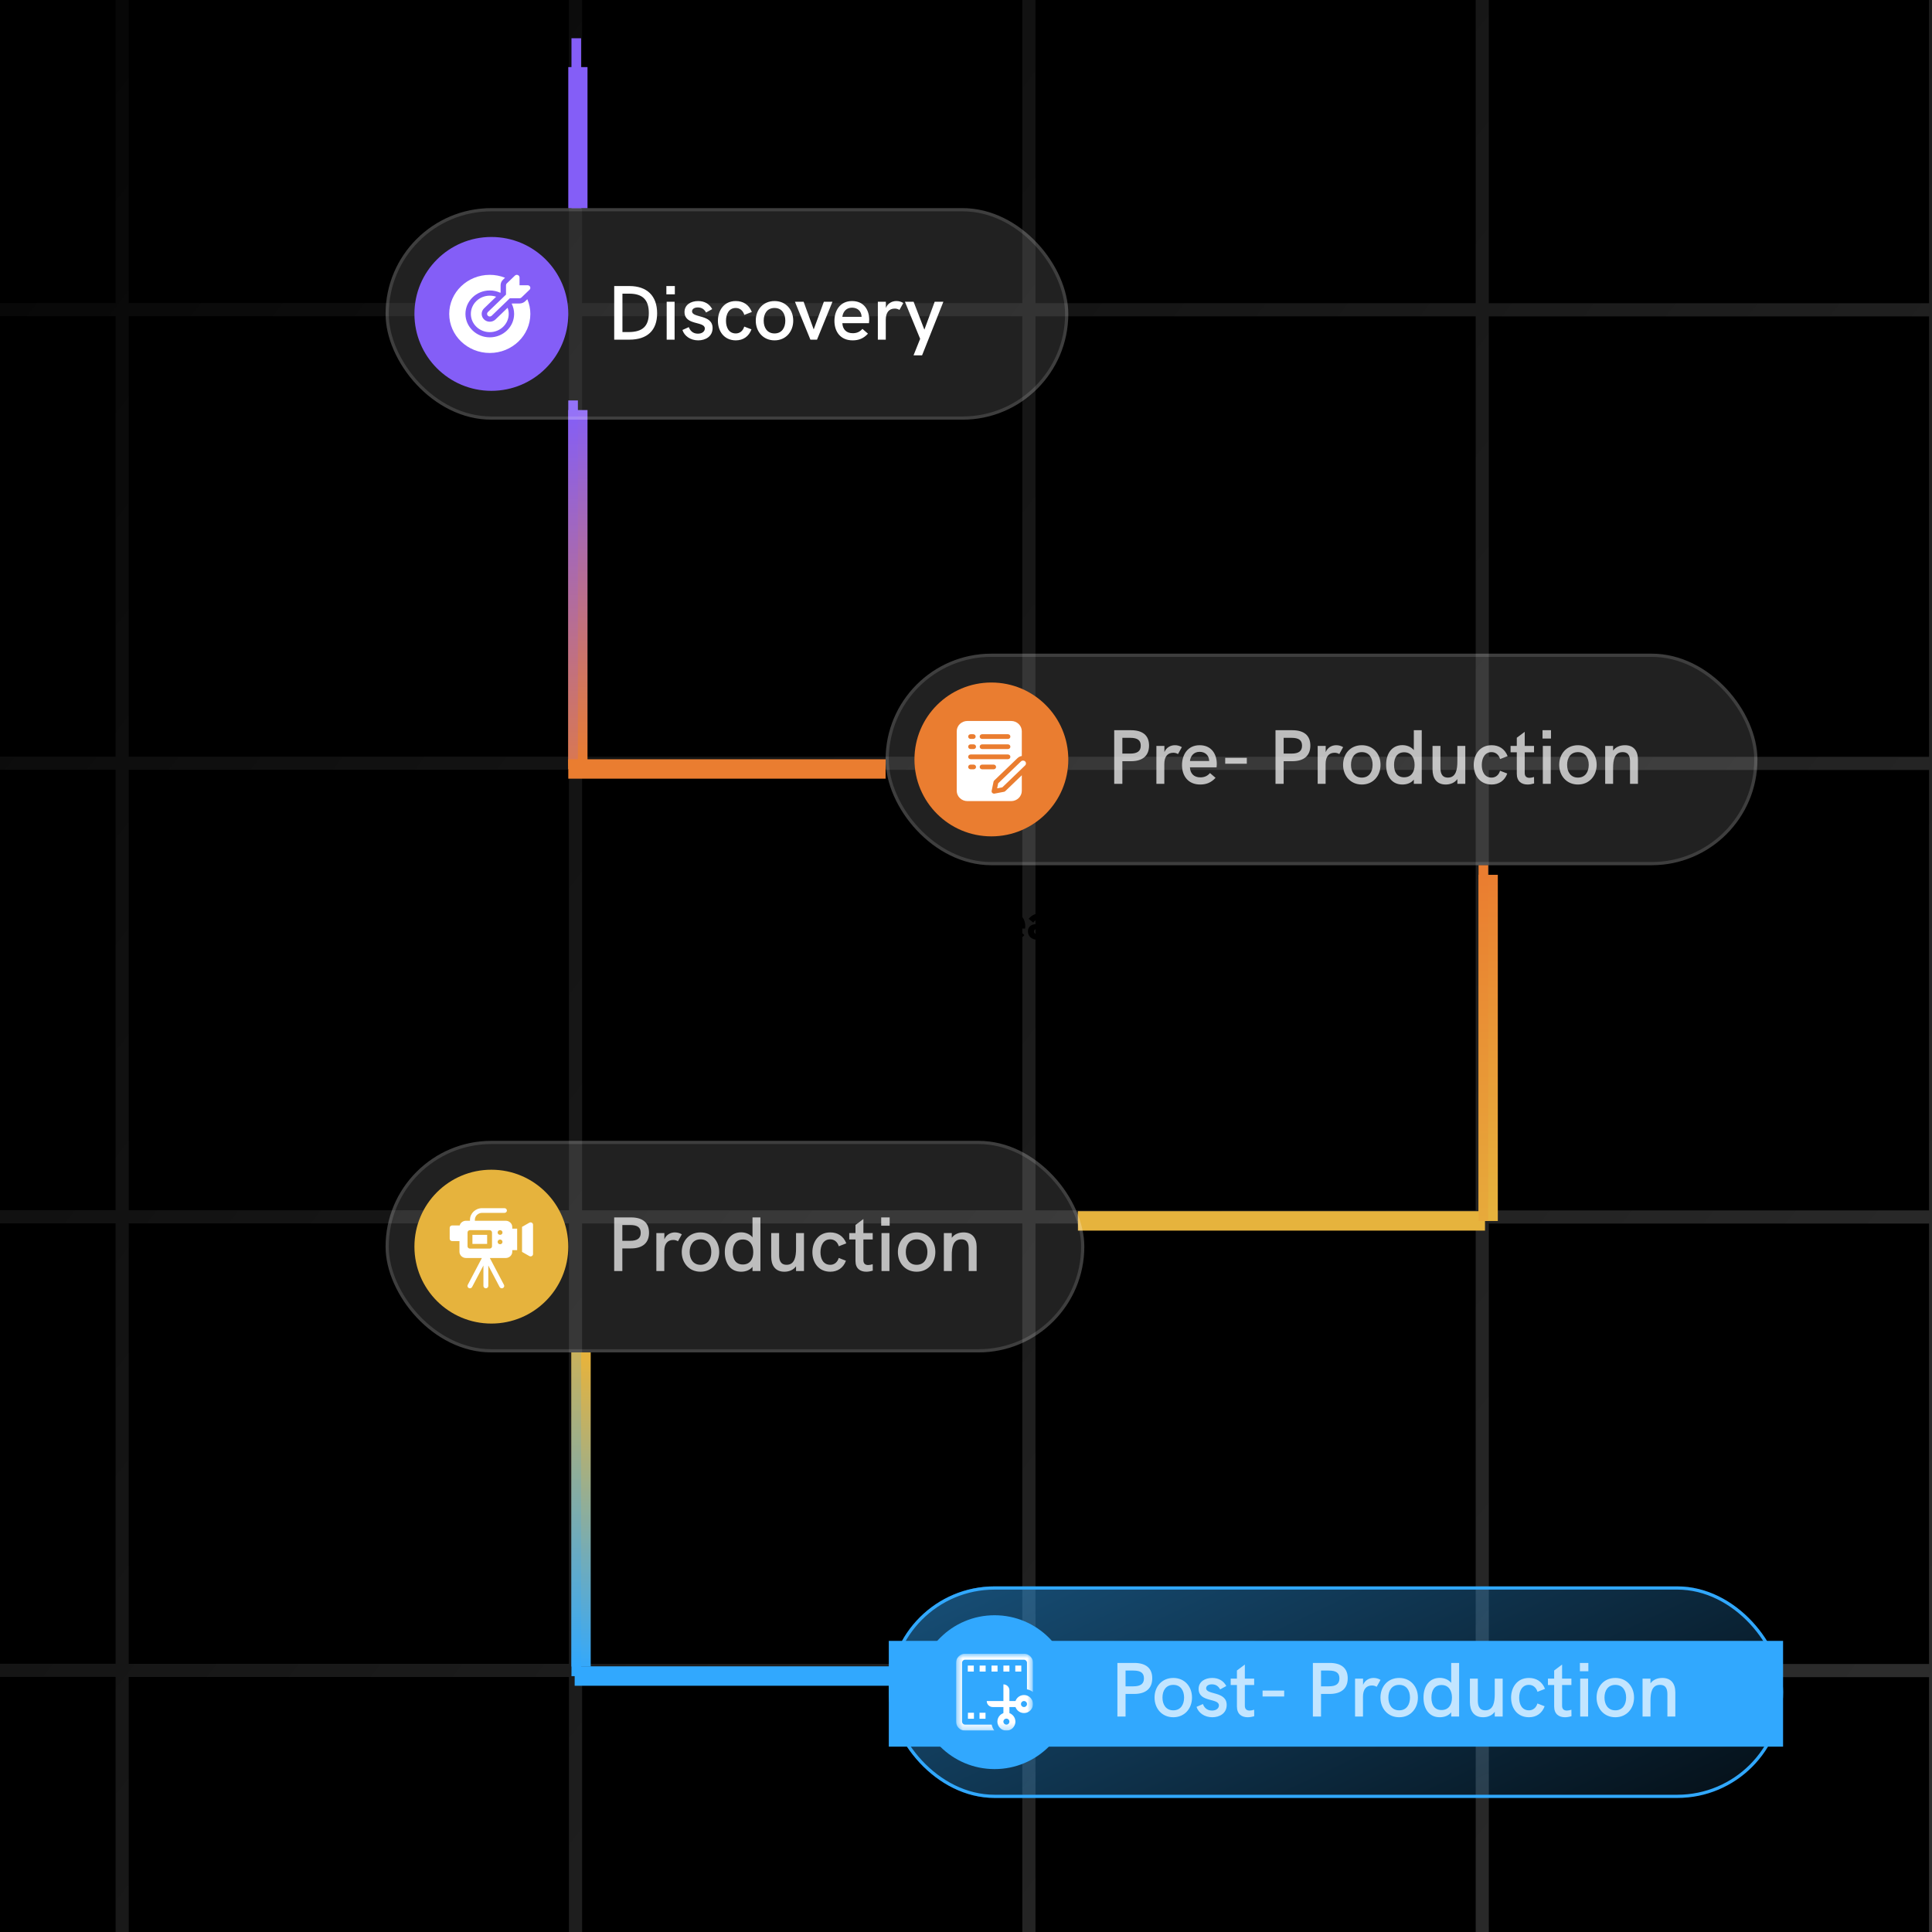<svg width="300" height="300" viewBox="0 0 300 300" fill="none" xmlns="http://www.w3.org/2000/svg">
<g clip-path="url(#clip0_2259_2047)">
<rect width="300" height="300" fill="white"/>
<g clip-path="url(#clip1_2259_2047)">
<rect width="435" height="484.273" transform="translate(-77 -116)" fill="black"/>
<g clip-path="url(#clip2_2259_2047)">
<rect width="435" height="484.273" transform="translate(-77 -116)" fill="black"/>
<g clip-path="url(#clip3_2259_2047)">
<path opacity="0.25" d="M723.981 -162.213H758.16V-164.255H723.981V-198.62H721.94V-164.255H653.583V-198.62H651.542V-164.255H583.185V-198.62H581.144V-164.255H512.786V-198.62H510.746V-164.255H442.388V-198.62H440.348V-164.255H371.99V-198.62H369.95V-164.255H301.592V-198.62H299.551V-164.255H231.194V-198.62H229.153V-164.255H160.796V-198.62H158.755V-164.255H90.397V-198.62H88.357V-164.255H19.999V-198.62H17.959V-164.255H-50.407V-198.62H-52.448V-164.255H-86.457V-162.213H-52.448V-93.823H-86.457V-91.781H-52.448V-23.39H-86.457V-21.349H-52.448V47.042H-86.457V49.083H-52.448V117.474H-86.457V119.516H-52.448V187.906H-86.457V189.948H-52.448V258.339H-86.457V260.38H-52.448V328.771H-86.457V330.813H-52.448V399.203H-86.457V401.245H-52.448V469.636H-86.457V471.677H-52.448V540.068H-86.457V542.109H-52.448V610.5H-86.457V612.542H-52.448V680.933H-86.457V682.974H-52.448V717.169H-50.407V682.974H17.95V717.169H19.991V682.974H88.348V717.169H90.389V682.974H158.747V717.169H160.787V682.974H229.145V717.169H231.185V682.974H299.543V717.169H301.583V682.974H369.941V717.169H371.982V682.974H440.339V717.169H442.38V682.974H510.737V717.169H512.778V682.974H581.136V717.169H583.176V682.974H651.534V717.169H653.574V682.974H721.932V717.169H723.972V682.974H758.151V680.933H723.972V612.542H758.151V610.5H723.972V542.109H758.151V540.068H723.972V471.677H758.151V469.636H723.972V401.245H758.151V399.203H723.972V330.813H758.151V328.771H723.972V260.38H758.151V258.339H723.972V189.948H758.151V187.906H723.972V119.516H758.151V117.474H723.972V49.083H758.151V47.042H723.972V-21.349H758.151V-23.39H723.972V-91.781H758.151V-93.823H723.972V-162.213H723.981ZM17.95 680.943H-50.407V612.552H17.95V680.943ZM17.95 610.511H-50.407V542.12H17.95V610.511ZM17.95 540.079H-50.407V471.688H17.95V540.079ZM17.95 469.646H-50.407V401.255H17.95V469.646ZM17.95 399.214H-50.407V330.823H17.95V399.214ZM17.95 328.782H-50.407V260.391H17.95V328.782ZM17.95 258.349H-50.407V189.959H17.95V258.349ZM17.95 187.917H-50.407V119.526H17.95V187.917ZM17.95 117.485H-50.407V49.094H17.95V117.485ZM17.95 47.053H-50.407V-21.338H17.95V47.053ZM17.95 -23.38H-50.407V-91.771H17.95V-23.38ZM17.95 -93.812H-50.407V-162.213H17.95V-93.823V-93.812ZM88.348 680.952H19.991V612.561H88.348V680.952ZM88.348 610.519H19.991V542.128H88.348V610.519ZM88.348 540.087H19.991V471.696H88.348V540.087ZM88.348 469.655H19.991V401.264H88.348V469.655ZM88.348 399.222H19.991V330.832H88.348V399.222ZM88.348 328.79H19.991V260.399H88.348V328.79ZM88.348 258.358H19.991V189.967H88.348V258.358ZM88.348 187.926H19.991V119.535H88.348V187.926ZM88.348 117.493H19.991V49.102H88.348V117.493ZM88.348 47.061H19.991V-21.33H88.348V47.061ZM88.348 -23.371H19.991V-91.762H88.348V-23.371ZM88.348 -93.804H19.991V-162.213H88.348V-93.823V-93.804ZM158.747 680.96H90.389V612.569H158.747V680.96ZM158.747 610.528H90.389V542.137H158.747V610.528ZM158.747 540.096H90.389V471.705H158.747V540.096ZM158.747 469.663H90.389V401.272H158.747V469.663ZM158.747 399.231H90.389V330.84H158.747V399.231ZM158.747 328.799H90.389V260.408H158.747V328.799ZM158.747 258.366H90.389V189.976H158.747V258.366ZM158.747 187.934H90.389V119.543H158.747V187.934ZM158.747 117.502H90.389V49.111H158.747V117.502ZM158.747 47.069H90.389V-21.321H158.747V47.069ZM158.747 -23.363H90.389V-91.754H158.747V-23.363ZM158.747 -93.795H90.389V-162.213H158.747V-93.823V-93.795ZM229.145 680.969H160.787V612.578H229.145V680.969ZM229.145 610.536H160.787V542.145H229.145V610.536ZM229.145 540.104H160.787V471.713H229.145V540.104ZM229.145 469.672H160.787V401.281H229.145V469.672ZM229.145 399.239H160.787V330.849H229.145V399.239ZM229.145 328.807H160.787V260.416H229.145V328.807ZM229.145 258.375H160.787V189.984H229.145V258.375ZM229.145 187.943H160.787V119.552H229.145V187.943ZM229.145 117.51H160.787V49.12H229.145V117.51ZM229.145 47.078H160.787V-21.313H229.145V47.078ZM229.145 -23.354H160.787V-91.745H229.145V-23.354ZM229.145 -93.787H160.787V-162.213H229.145V-93.823V-93.787ZM299.543 680.977H231.185V612.586H299.543V680.977ZM299.543 610.545H231.185V542.154H299.543V610.545ZM299.543 540.112H231.185V471.722H299.543V540.112ZM299.543 469.68H231.185V401.289H299.543V469.68ZM299.543 399.248H231.185V330.857H299.543V399.248ZM299.543 328.816H231.185V260.425H299.543V328.816ZM299.543 258.383H231.185V189.993H299.543V258.383ZM299.543 187.951H231.185V119.56H299.543V187.951ZM299.543 117.519H231.185V49.128H299.543V117.519ZM299.543 47.087H231.185V-21.304H299.543V47.087ZM299.543 -23.346H231.185V-91.737H299.543V-23.346ZM299.543 -93.778H231.185V-162.213H299.543V-93.823V-93.778ZM369.941 680.986H301.583V612.595H369.941V680.986ZM369.941 610.553H301.583V542.162H369.941V610.553ZM369.941 540.121H301.583V471.73H369.941V540.121ZM369.941 469.689H301.583V401.298H369.941V469.689ZM369.941 399.256H301.583V330.866H369.941V399.256ZM369.941 328.824H301.583V260.433H369.941V328.824ZM369.941 258.392H301.583V190.001H369.941V258.392ZM369.941 187.96H301.583V119.569H369.941V187.96ZM369.941 117.527H301.583V49.136H369.941V117.527ZM369.941 47.095H301.583V-21.296H369.941V47.095ZM369.941 -23.337H301.583V-91.728H369.941V-23.337ZM369.941 -93.77H301.583V-162.213H369.941V-93.823V-93.77ZM440.339 680.994H371.982V612.603H440.339V680.994ZM440.339 610.562H371.982V542.171H440.339V610.562ZM440.339 540.129H371.982V471.739H440.339V540.129ZM440.339 469.697H371.982V401.306H440.339V469.697ZM440.339 399.265H371.982V330.874H440.339V399.265ZM440.339 328.833H371.982V260.442H440.339V328.833ZM440.339 258.4H371.982V190.009H440.339V258.4ZM440.339 187.968H371.982V119.577H440.339V187.968ZM440.339 117.536H371.982V49.145H440.339V117.536ZM440.339 47.103H371.982V-21.287H440.339V47.103ZM440.339 -23.329H371.982V-91.72H440.339V-23.329ZM440.339 -93.761H371.982V-162.213H440.339V-93.823V-93.761ZM510.737 681.002H442.38V612.612H510.737V681.002ZM510.737 610.57H442.38V542.179H510.737V610.57ZM510.737 540.138H442.38V471.747H510.737V540.138ZM510.737 469.706H442.38V401.315H510.737V469.706ZM510.737 399.273H442.38V330.883H510.737V399.273ZM510.737 328.841H442.38V260.45H510.737V328.841ZM510.737 258.409H442.38V190.018H510.737V258.409ZM510.737 187.977H442.38V119.586H510.737V187.977ZM510.737 117.544H442.38V49.153H510.737V117.544ZM510.737 47.112H442.38V-21.279H510.737V47.112ZM510.737 -23.32H442.38V-91.711H510.737V-23.32ZM510.737 -93.753H442.38V-162.213H510.737V-93.823V-93.753ZM581.136 681.011H512.778V612.62H581.136V681.011ZM581.136 610.579H512.778V542.188H581.136V610.579ZM581.136 540.146H512.778V471.756H581.136V540.146ZM581.136 469.714H512.778V401.323H581.136V469.714ZM581.136 399.282H512.778V330.891H581.136V399.282ZM581.136 328.85H512.778V260.459H581.136V328.85ZM581.136 258.417H512.778V190.026H581.136V258.417ZM581.136 187.985H512.778V119.594H581.136V187.985ZM581.136 117.553H512.778V49.162H581.136V117.553ZM581.136 47.12H512.778V-21.27H581.136V47.12ZM581.136 -23.312H512.778V-91.703H581.136V-23.312ZM581.136 -93.744H512.778V-162.213H581.136V-93.823V-93.744ZM651.534 681.019H583.176V612.629H651.534V681.019ZM651.534 610.587H583.176V542.196H651.534V610.587ZM651.534 540.155H583.176V471.764H651.534V540.155ZM651.534 469.723H583.176V401.332H651.534V469.723ZM651.534 399.29H583.176V330.9H651.534V399.29ZM651.534 328.858H583.176V260.467H651.534V328.858ZM651.534 258.426H583.176V190.035H651.534V258.426ZM651.534 187.993H583.176V119.603H651.534V187.993ZM651.534 117.561H583.176V49.17H651.534V117.561ZM651.534 47.129H583.176V-21.262H651.534V47.129ZM651.534 -23.303H583.176V-91.694H651.534V-23.303ZM651.534 -93.736H583.176V-162.213H651.534V-93.823V-93.736ZM721.932 681.028H653.574V612.637H721.932V681.028ZM721.932 610.596H653.574V542.205H721.932V610.596ZM721.932 540.163H653.574V471.773H721.932V540.163ZM721.932 469.731H653.574V401.34H721.932V469.731ZM721.932 399.299H653.574V330.908H721.932V399.299ZM721.932 328.867H653.574V260.476H721.932V328.867ZM721.932 258.434H653.574V190.043H721.932V258.434ZM721.932 188.002H653.574V119.611H721.932V188.002ZM721.932 117.57H653.574V49.179H721.932V117.57ZM721.932 47.137H653.574V-21.253H721.932V47.137ZM721.932 -23.295H653.574V-91.686H721.932V-23.295ZM721.932 -93.727H653.574V-162.213H721.932V-93.823V-93.727Z" fill="url(#paint0_linear_2259_2047)"/>
</g>
<line x1="89.485" y1="5.939" x2="89.485" y2="32.318" stroke="#845EF7" stroke-width="1.493"/>
<g filter="url(#filter0_f_2259_2047)">
<line x1="89.735" y1="10.418" x2="89.735" y2="32.318" stroke="#845EF7" stroke-width="2.986"/>
</g>
<path d="M155.327 145.833H154.172L152.842 143.532H152.508H152.141V145.833H151.154V140.283H152.97C154.291 140.283 154.857 140.888 154.857 141.883C154.857 142.68 154.491 143.189 153.83 143.412L155.327 145.833ZM152.141 142.616H152.866C153.511 142.616 153.861 142.441 153.861 141.899C153.861 141.358 153.511 141.198 152.866 141.198H152.141V142.616ZM159.2 143.818C159.2 143.938 159.192 144.057 159.176 144.185H156.485C156.524 144.702 156.843 145.045 157.464 145.045C157.814 145.045 158.133 144.933 158.404 144.623L159.065 145.204C158.635 145.682 158.117 145.913 157.456 145.913C156.102 145.913 155.529 144.941 155.529 143.89C155.529 142.863 156.086 141.827 157.392 141.827C158.611 141.827 159.2 142.727 159.2 143.818ZM156.477 143.428H158.284C158.268 142.926 157.886 142.624 157.384 142.624C156.803 142.624 156.532 143.038 156.477 143.428ZM161.506 141.827C162.541 141.827 163.186 142.409 163.186 143.356V145.833H162.31L162.231 145.323C162 145.69 161.554 145.913 161.036 145.913C160.208 145.913 159.619 145.379 159.619 144.631C159.619 144.169 159.826 143.818 160.208 143.643C160.471 143.524 160.805 143.468 161.251 143.468H162.231V143.356C162.231 142.926 161.944 142.664 161.49 142.664C161.092 142.664 160.718 142.871 160.431 143.253L159.738 142.672C160.208 142.106 160.789 141.827 161.506 141.827ZM161.187 145.1C161.761 145.1 162.231 144.694 162.231 144.185H161.379C161.052 144.185 160.861 144.224 160.733 144.32C160.63 144.392 160.574 144.503 160.574 144.646C160.574 144.925 160.805 145.1 161.187 145.1ZM166.661 140.283H167.617V145.833H166.661V145.443C166.39 145.777 165.952 145.913 165.53 145.913C164.463 145.913 163.874 145.045 163.874 143.866C163.874 142.584 164.567 141.827 165.53 141.827C165.976 141.827 166.414 142.011 166.661 142.305V140.283ZM165.761 145.029C166.454 145.029 166.749 144.527 166.749 143.874C166.749 143.221 166.454 142.695 165.769 142.695C165.132 142.695 164.83 143.141 164.83 143.874C164.83 144.599 165.124 145.029 165.761 145.029ZM175.106 140.283H176.531V145.833H175.536V141.684L174.158 145.347H173.194L171.817 141.684V145.833H170.821V140.283H172.247L173.672 144.193L175.106 140.283ZM179.379 145.913C178.161 145.913 177.412 144.973 177.412 143.866C177.412 142.751 178.161 141.827 179.379 141.827C180.59 141.827 181.346 142.751 181.346 143.866C181.346 144.973 180.59 145.913 179.379 145.913ZM179.379 145.076C180.104 145.076 180.39 144.503 180.39 143.866C180.39 143.221 180.104 142.664 179.379 142.664C178.654 142.664 178.368 143.221 178.368 143.866C178.368 144.503 178.654 145.076 179.379 145.076ZM184.125 141.827C184.387 141.827 184.618 141.891 184.873 142.05L184.411 142.895C184.276 142.807 184.125 142.759 183.933 142.759C183.352 142.759 183.065 143.117 183.065 143.858V145.833H182.11V141.907H183.073V142.576C183.241 142.09 183.679 141.827 184.125 141.827ZM188.503 143.818C188.503 143.938 188.495 144.057 188.479 144.185H185.787C185.827 144.702 186.146 145.045 186.767 145.045C187.117 145.045 187.436 144.933 187.707 144.623L188.367 145.204C187.937 145.682 187.42 145.913 186.759 145.913C185.405 145.913 184.832 144.941 184.832 143.89C184.832 142.863 185.389 141.827 186.695 141.827C187.914 141.827 188.503 142.727 188.503 143.818ZM185.779 143.428H187.587C187.571 142.926 187.189 142.624 186.687 142.624C186.106 142.624 185.835 143.038 185.779 143.428Z" fill="black"/>
<path d="M205.066 142.469C205.066 142.469 205.066 142.469 205.066 142.469L202.628 139.964C202.445 139.776 202.149 139.777 201.968 139.966C201.786 140.154 201.787 140.459 201.969 140.647L203.606 142.328H193.724C193.467 142.328 193.258 142.544 193.258 142.81C193.258 143.076 193.467 143.292 193.724 143.292H203.606L201.969 144.973C201.787 145.161 201.786 145.466 201.968 145.654C202.149 145.843 202.445 145.844 202.628 145.656L205.066 143.151C205.066 143.151 205.066 143.151 205.066 143.151C205.249 142.963 205.248 142.657 205.066 142.469Z" fill="black"/>
</g>
<g filter="url(#filter1_b_2259_2047)">
<rect x="137.516" y="101.5" width="135.378" height="32.849" rx="16.424" fill="white" fill-opacity="0.13"/>
<rect x="137.764" y="101.749" width="134.88" height="32.351" rx="16.176" stroke="white" stroke-opacity="0.13" stroke-width="0.498"/>
</g>
<circle cx="153.941" cy="117.925" r="11.945" fill="#EA7D30"/>
<g clip-path="url(#clip4_2259_2047)">
<path d="M156.098 122.85C156.045 122.901 155.977 122.936 155.904 122.95L154.429 123.231C154.404 123.235 154.38 123.238 154.355 123.238C154.256 123.238 154.159 123.2 154.087 123.131C153.998 123.045 153.959 122.922 153.983 122.802L154.276 121.384C154.29 121.313 154.326 121.248 154.379 121.197L157.999 117.717C158.187 117.537 158.421 117.428 158.665 117.39V113.548C158.665 112.668 157.921 111.952 157.006 111.952H150.222C149.307 111.952 148.562 112.668 148.562 113.548V122.799C148.562 123.679 149.307 124.395 150.222 124.395H157.006C157.921 124.395 158.665 123.679 158.665 122.799V120.381L156.098 122.85ZM150.717 115.583H151.178C151.388 115.583 151.557 115.746 151.557 115.947C151.557 116.148 151.388 116.312 151.178 116.312H150.717C150.507 116.312 150.338 116.148 150.338 115.947C150.338 115.746 150.507 115.583 150.717 115.583ZM150.338 114.375C150.338 114.173 150.507 114.01 150.717 114.01H151.122C151.331 114.01 151.501 114.173 151.501 114.375C151.501 114.576 151.331 114.739 151.122 114.739H150.717C150.507 114.739 150.338 114.576 150.338 114.375ZM151.178 119.456H150.717C150.507 119.456 150.338 119.293 150.338 119.092C150.338 118.891 150.507 118.727 150.717 118.727H151.178C151.388 118.727 151.557 118.891 151.557 119.092C151.557 119.293 151.388 119.456 151.178 119.456ZM154.292 119.456H152.504C152.295 119.456 152.125 119.293 152.125 119.092C152.125 118.891 152.295 118.727 152.504 118.727H154.292C154.501 118.727 154.671 118.891 154.671 119.092C154.671 119.293 154.501 119.456 154.292 119.456ZM156.512 117.884H150.717C150.507 117.884 150.338 117.721 150.338 117.519C150.338 117.318 150.507 117.155 150.717 117.155H156.512C156.721 117.155 156.891 117.318 156.891 117.519C156.891 117.721 156.721 117.884 156.512 117.884ZM156.512 116.312H152.504C152.295 116.312 152.125 116.148 152.125 115.947C152.125 115.746 152.295 115.583 152.504 115.583H156.512C156.721 115.583 156.891 115.746 156.891 115.947C156.891 116.148 156.721 116.312 156.512 116.312ZM156.512 114.739H152.504C152.295 114.739 152.125 114.576 152.125 114.375C152.125 114.173 152.295 114.01 152.504 114.01H156.512C156.721 114.01 156.891 114.173 156.891 114.375C156.891 114.576 156.721 114.739 156.512 114.739Z" fill="white"/>
<path d="M159.18 118.854C159.358 118.683 159.358 118.404 159.18 118.233C159.002 118.061 158.712 118.061 158.534 118.233L154.996 121.634L154.836 122.41L155.642 122.256L159.18 118.854Z" fill="white"/>
</g>
<path opacity="0.7" d="M173.014 121.712V113.387H175.618C177.446 113.387 178.425 114.211 178.425 115.764C178.425 117.341 177.434 118.201 175.618 118.201H174.28V121.712H173.014ZM174.28 117.018H175.487C176.622 117.018 177.135 116.624 177.135 115.788C177.135 114.94 176.634 114.569 175.487 114.569H174.28V117.018ZM182.431 115.716C182.813 115.716 183.16 115.8 183.518 116.015L182.921 117.09C182.694 116.958 182.467 116.887 182.192 116.887C181.308 116.887 180.795 117.472 180.795 118.643V121.712H179.564V115.823H180.807V116.791C181.105 116.05 181.786 115.716 182.431 115.716ZM188.942 118.619C188.942 118.798 188.93 118.977 188.906 119.156H184.773C184.82 120.1 185.382 120.709 186.385 120.709C186.959 120.709 187.448 120.542 187.89 120.04L188.75 120.781C188.081 121.509 187.341 121.82 186.373 121.82C184.426 121.82 183.542 120.41 183.542 118.798C183.542 117.221 184.402 115.716 186.278 115.716C188.105 115.716 188.942 117.078 188.942 118.619ZM184.773 118.165H187.759V118.141C187.735 117.305 187.15 116.743 186.278 116.743C185.334 116.743 184.856 117.436 184.773 118.165ZM190.249 118.595V117.675H193.605V118.595H190.249ZM198.059 121.712V113.387H200.663C202.491 113.387 203.47 114.211 203.47 115.764C203.47 117.341 202.479 118.201 200.663 118.201H199.325V121.712H198.059ZM199.325 117.018H200.532C201.667 117.018 202.18 116.624 202.18 115.788C202.18 114.94 201.679 114.569 200.532 114.569H199.325V117.018ZM207.476 115.716C207.858 115.716 208.205 115.8 208.563 116.015L207.966 117.09C207.739 116.958 207.512 116.887 207.237 116.887C206.353 116.887 205.84 117.472 205.84 118.643V121.712H204.609V115.823H205.852V116.791C206.15 116.05 206.831 115.716 207.476 115.716ZM211.466 121.82C209.686 121.82 208.552 120.446 208.552 118.762C208.552 117.066 209.686 115.716 211.466 115.716C213.234 115.716 214.369 117.066 214.369 118.762C214.369 120.446 213.234 121.82 211.466 121.82ZM211.466 120.745C212.613 120.745 213.138 119.837 213.138 118.762C213.138 117.675 212.601 116.791 211.466 116.791C210.319 116.791 209.782 117.675 209.782 118.762C209.782 119.849 210.319 120.745 211.466 120.745ZM219.538 113.387H220.768V121.712H219.538V121.055C219.131 121.581 218.462 121.82 217.758 121.82C216.121 121.82 215.237 120.53 215.237 118.762C215.237 116.863 216.253 115.704 217.758 115.704C218.486 115.704 219.167 116.003 219.538 116.48V113.387ZM218.032 120.697C219.143 120.697 219.657 119.873 219.657 118.774C219.657 117.651 219.119 116.815 218.044 116.815C217.005 116.815 216.468 117.567 216.468 118.774C216.468 119.945 216.981 120.697 218.032 120.697ZM226.3 115.823H227.531V121.712H226.3V120.972C225.882 121.557 225.201 121.82 224.485 121.82C223.051 121.82 222.442 120.805 222.442 119.479V115.823H223.672V119.168C223.672 119.765 223.732 120.745 224.831 120.745C226.109 120.745 226.3 119.431 226.3 118.212V115.823ZM231.621 121.82C229.769 121.82 228.838 120.363 228.838 118.786C228.838 117.233 229.734 115.716 231.609 115.716C232.744 115.716 233.652 116.265 234.105 117.412L232.935 117.866C232.744 117.209 232.254 116.791 231.609 116.791C230.534 116.791 230.092 117.759 230.092 118.786C230.092 119.813 230.522 120.745 231.621 120.745C232.242 120.745 232.744 120.339 232.923 119.682L234.046 120.112C233.652 121.211 232.756 121.82 231.621 121.82ZM238.203 120.649L238.215 121.653C237.868 121.76 237.522 121.82 237.2 121.82C236.268 121.82 235.527 121.33 235.527 120.148V116.815H234.56V115.823H235.527V114.557L236.758 113.638V115.823H238.203V116.815H236.758V120.04C236.758 120.542 237.032 120.781 237.498 120.781C237.701 120.781 237.94 120.733 238.203 120.649ZM239.522 114.677V113.387H240.836V114.677H239.522ZM239.57 121.712V115.823H240.8V121.712H239.57ZM245.027 121.82C243.247 121.82 242.112 120.446 242.112 118.762C242.112 117.066 243.247 115.716 245.027 115.716C246.795 115.716 247.929 117.066 247.929 118.762C247.929 120.446 246.795 121.82 245.027 121.82ZM245.027 120.745C246.173 120.745 246.699 119.837 246.699 118.762C246.699 117.675 246.161 116.791 245.027 116.791C243.88 116.791 243.342 117.675 243.342 118.762C243.342 119.849 243.88 120.745 245.027 120.745ZM252.322 115.716C253.624 115.716 254.34 116.528 254.34 117.974V121.712H253.11V118.284C253.11 117.591 252.979 116.791 251.963 116.791C250.697 116.791 250.482 118.009 250.482 119.264V121.712H249.252V115.823H250.482V116.552C250.888 115.991 251.557 115.716 252.322 115.716Z" fill="white"/>
<line x1="230.59" y1="188.849" x2="167.38" y2="188.849" stroke="#E6B33D" stroke-width="1.493"/>
<g filter="url(#filter2_f_2259_2047)">
<line x1="230.59" y1="189.595" x2="167.38" y2="189.595" stroke="#E6B33D" stroke-width="2.986"/>
</g>
<g filter="url(#filter3_f_2259_2047)">
<line x1="231.087" y1="135.842" x2="231.087" y2="189.595" stroke="url(#paint1_linear_2259_2047)" stroke-width="2.986"/>
</g>
<line x1="230.34" y1="134.349" x2="230.34" y2="189.595" stroke="url(#paint2_linear_2259_2047)" stroke-width="1.493"/>
<g filter="url(#filter4_b_2259_2047)">
<rect x="59.871" y="177.152" width="108.501" height="32.849" rx="16.424" fill="white" fill-opacity="0.13"/>
<rect x="60.12" y="177.401" width="108.003" height="32.351" rx="16.176" stroke="white" stroke-opacity="0.13" stroke-width="0.498"/>
</g>
<circle cx="76.297" cy="193.577" r="11.945" fill="#E6B33D"/>
<g clip-path="url(#clip5_2259_2047)">
<path d="M73.359 191.747H75.644V193.154H73.359V191.747Z" fill="white"/>
<path d="M79.545 190.533C79.545 189.996 79.09 189.559 78.532 189.559H73.738V189.411C73.738 188.817 74.241 188.334 74.859 188.334H78.333C78.542 188.334 78.712 188.17 78.712 187.969C78.712 187.768 78.542 187.604 78.333 187.604H74.859C73.823 187.604 72.98 188.415 72.98 189.411V189.559H72.358C71.887 189.559 71.49 189.869 71.377 190.288H70.207C69.998 190.288 69.828 190.452 69.828 190.653V192.353C69.828 192.555 69.998 192.718 70.207 192.718H71.345V194.368C71.345 194.905 71.799 195.342 72.358 195.342H74.828L72.63 199.518C72.536 199.698 72.611 199.917 72.797 200.008C72.984 200.099 73.213 200.027 73.307 199.847L75.066 196.505V199.683C75.066 199.884 75.235 200.047 75.445 200.047C75.654 200.047 75.824 199.884 75.824 199.683V196.505L77.582 199.847C77.677 200.027 77.905 200.099 78.092 200.008C78.279 199.917 78.353 199.698 78.259 199.518L76.061 195.342H78.532C79.09 195.342 79.545 194.905 79.545 194.368V194.121H80.303V190.781H79.545V190.533H79.545ZM76.399 193.519C76.399 193.72 76.229 193.883 76.02 193.883H72.977C72.767 193.883 72.598 193.72 72.598 193.519V191.382C72.598 191.181 72.767 191.018 72.977 191.018H76.02C76.229 191.018 76.399 191.181 76.399 191.382V193.519ZM77.649 193.205C77.44 193.205 77.27 193.042 77.27 192.84C77.27 192.639 77.44 192.476 77.649 192.476C77.859 192.476 78.028 192.639 78.028 192.84C78.028 193.042 77.859 193.205 77.649 193.205ZM77.649 191.747C77.44 191.747 77.27 191.584 77.27 191.382C77.27 191.181 77.44 191.018 77.649 191.018C77.859 191.018 78.028 191.181 78.028 191.382C78.028 191.584 77.859 191.747 77.649 191.747Z" fill="white"/>
<path d="M82.198 189.859L81.062 190.506V194.395L82.198 195.042C82.449 195.185 82.77 195.011 82.77 194.728V190.173C82.77 189.891 82.45 189.715 82.198 189.859Z" fill="white"/>
</g>
<path opacity="0.7" d="M95.37 197.365V189.039H97.974C99.801 189.039 100.781 189.863 100.781 191.416C100.781 192.993 99.789 193.853 97.974 193.853H96.636V197.365H95.37ZM96.636 192.67H97.842C98.977 192.67 99.491 192.276 99.491 191.44C99.491 190.592 98.989 190.222 97.842 190.222H96.636V192.67ZM104.787 191.368C105.169 191.368 105.515 191.452 105.874 191.667L105.276 192.742C105.049 192.611 104.822 192.539 104.548 192.539C103.664 192.539 103.15 193.124 103.15 194.295V197.365H101.92V191.476H103.162V192.443C103.461 191.703 104.142 191.368 104.787 191.368ZM108.777 197.472C106.997 197.472 105.862 196.099 105.862 194.414C105.862 192.718 106.997 191.368 108.777 191.368C110.544 191.368 111.679 192.718 111.679 194.414C111.679 196.099 110.544 197.472 108.777 197.472ZM108.777 196.397C109.923 196.397 110.449 195.489 110.449 194.414C110.449 193.327 109.911 192.443 108.777 192.443C107.63 192.443 107.092 193.327 107.092 194.414C107.092 195.501 107.63 196.397 108.777 196.397ZM116.848 189.039H118.078V197.365H116.848V196.708C116.442 197.233 115.773 197.472 115.068 197.472C113.432 197.472 112.548 196.182 112.548 194.414C112.548 192.515 113.563 191.356 115.068 191.356C115.797 191.356 116.478 191.655 116.848 192.133V189.039ZM115.343 196.349C116.454 196.349 116.967 195.525 116.967 194.426C116.967 193.303 116.43 192.467 115.355 192.467C114.316 192.467 113.778 193.22 113.778 194.426C113.778 195.597 114.292 196.349 115.343 196.349ZM123.611 191.476H124.841V197.365H123.611V196.624C123.193 197.209 122.512 197.472 121.795 197.472C120.362 197.472 119.752 196.457 119.752 195.131V191.476H120.983V194.82C120.983 195.418 121.042 196.397 122.141 196.397C123.42 196.397 123.611 195.083 123.611 193.865V191.476ZM128.931 197.472C127.08 197.472 126.148 196.015 126.148 194.438C126.148 192.885 127.044 191.368 128.919 191.368C130.054 191.368 130.962 191.918 131.416 193.065L130.245 193.518C130.054 192.861 129.564 192.443 128.919 192.443C127.844 192.443 127.402 193.411 127.402 194.438C127.402 195.465 127.832 196.397 128.931 196.397C129.553 196.397 130.054 195.991 130.233 195.334L131.356 195.764C130.962 196.863 130.066 197.472 128.931 197.472ZM135.513 196.302L135.525 197.305C135.179 197.413 134.833 197.472 134.51 197.472C133.578 197.472 132.838 196.983 132.838 195.8V192.467H131.87V191.476H132.838V190.21L134.068 189.29V191.476H135.513V192.467H134.068V195.692C134.068 196.194 134.343 196.433 134.809 196.433C135.012 196.433 135.251 196.385 135.513 196.302ZM136.832 190.329V189.039H138.146V190.329H136.832ZM136.88 197.365V191.476H138.111V197.365H136.88ZM142.337 197.472C140.557 197.472 139.423 196.099 139.423 194.414C139.423 192.718 140.557 191.368 142.337 191.368C144.105 191.368 145.24 192.718 145.24 194.414C145.24 196.099 144.105 197.472 142.337 197.472ZM142.337 196.397C143.484 196.397 144.009 195.489 144.009 194.414C144.009 193.327 143.472 192.443 142.337 192.443C141.19 192.443 140.653 193.327 140.653 194.414C140.653 195.501 141.19 196.397 142.337 196.397ZM149.632 191.368C150.934 191.368 151.651 192.181 151.651 193.626V197.365H150.42V193.937C150.42 193.244 150.289 192.443 149.274 192.443C148.008 192.443 147.793 193.662 147.793 194.916V197.365H146.562V191.476H147.793V192.204C148.199 191.643 148.868 191.368 149.632 191.368Z" fill="white"/>
<line x1="138.508" y1="259.524" x2="89.234" y2="259.524" stroke="#31A8FE" stroke-width="1.493"/>
<g filter="url(#filter5_f_2259_2047)">
<line x1="138.508" y1="260.27" x2="89.234" y2="260.27" stroke="#31A8FE" stroke-width="2.986"/>
</g>
<g filter="url(#filter6_f_2259_2047)">
<line y1="-1.493" x2="48.776" y2="-1.493" transform="matrix(9.26162e-08 -1 -1 -8.27809e-08 88.738 258.777)" stroke="url(#paint3_linear_2259_2047)" stroke-width="2.986"/>
</g>
<line y1="-0.747" x2="50.269" y2="-0.747" transform="matrix(-5.19341e-09 -1 -1 -4.64193e-09 88.738 260.271)" stroke="url(#paint4_linear_2259_2047)" stroke-width="1.493"/>
<g filter="url(#filter7_b_2259_2047)">
<rect x="138.012" y="246.334" width="138.862" height="32.849" rx="16.424" fill="url(#paint5_linear_2259_2047)"/>
<rect x="138.261" y="246.583" width="138.364" height="32.351" rx="16.176" stroke="#31A8FE" stroke-width="0.498"/>
</g>
<g filter="url(#filter8_f_2259_2047)">
<rect x="138.012" y="254.795" width="138.862" height="16.424" fill="#31A8FE"/>
</g>
<circle cx="154.437" cy="262.759" r="11.945" fill="#31A8FE"/>
<g clip-path="url(#clip6_2259_2047)">
<mask id="mask0_2259_2047" style="mask-type:luminance" maskUnits="userSpaceOnUse" x="148" y="256" width="13" height="13">
<path d="M148.457 256.787H160.402V268.732H148.457V256.787Z" fill="white"/>
</mask>
<g mask="url(#mask0_2259_2047)">
<path d="M153.987 267.799H149.857C149.6 267.799 149.39 267.589 149.39 267.332V258.187C149.39 257.929 149.6 257.72 149.857 257.72H159.002C159.26 257.72 159.469 257.929 159.469 258.187V262.316C159.814 262.387 160.131 262.533 160.402 262.737V258.187C160.402 257.415 159.774 256.787 159.002 256.787H149.857C149.085 256.787 148.457 257.415 148.457 258.187V267.332C148.457 268.104 149.085 268.732 149.857 268.732H154.407C154.203 268.461 154.057 268.143 153.987 267.799Z" fill="white"/>
<path d="M156.742 262.479V266.515H155.809V261.546C156.324 261.546 156.742 261.964 156.742 262.479Z" fill="white"/>
<path d="M154.152 265.069H158.095V264.136H153.219C153.219 264.651 153.637 265.069 154.152 265.069Z" fill="white"/>
<path d="M156.273 268.265C155.758 268.265 155.34 267.847 155.34 267.332C155.34 266.817 155.758 266.399 156.273 266.399C156.788 266.399 157.206 266.817 157.206 267.332C157.206 267.847 156.788 268.265 156.273 268.265Z" stroke="white" stroke-width="0.933" stroke-miterlimit="10"/>
<path d="M159.004 265.536C158.488 265.536 158.07 265.118 158.07 264.602C158.07 264.087 158.488 263.669 159.004 263.669C159.519 263.669 159.937 264.087 159.937 264.602C159.937 265.118 159.519 265.536 159.004 265.536Z" stroke="white" stroke-width="0.933" stroke-miterlimit="10"/>
<path d="M156.742 259.562H155.809V258.629H156.742V259.562Z" fill="white"/>
<path d="M151.211 259.562H150.277V258.629H151.211V259.562Z" fill="white"/>
<path d="M153.05 259.562H152.117V258.629H153.05V259.562Z" fill="white"/>
<path d="M158.586 259.562H157.652V258.629H158.586V259.562Z" fill="white"/>
<path d="M151.234 266.889H150.301V265.955H151.234V266.889Z" fill="white"/>
<path d="M153.031 266.889H152.098V265.955H153.031V266.889Z" fill="white"/>
<path d="M154.898 259.562H153.965V258.629H154.898V259.562Z" fill="white"/>
</g>
</g>
<path opacity="0.7" d="M173.51 266.547V258.221H176.114C177.942 258.221 178.921 259.045 178.921 260.598C178.921 262.175 177.93 263.035 176.114 263.035H174.776V266.547H173.51ZM174.776 261.852H175.983C177.118 261.852 177.631 261.458 177.631 260.622C177.631 259.774 177.13 259.404 175.983 259.404H174.776V261.852ZM182.193 266.654C180.413 266.654 179.278 265.281 179.278 263.596C179.278 261.9 180.413 260.55 182.193 260.55C183.961 260.55 185.095 261.9 185.095 263.596C185.095 265.281 183.961 266.654 182.193 266.654ZM182.193 265.579C183.34 265.579 183.865 264.671 183.865 263.596C183.865 262.509 183.328 261.626 182.193 261.626C181.046 261.626 180.509 262.509 180.509 263.596C180.509 264.683 181.046 265.579 182.193 265.579ZM188.246 266.654C187.027 266.654 186.083 265.962 185.797 265.042L186.788 264.6C186.967 265.09 187.362 265.615 188.198 265.615C188.902 265.615 189.273 265.233 189.273 264.815C189.273 263.632 186.119 264.397 186.119 262.247C186.119 261.148 187.075 260.55 188.234 260.55C189.225 260.55 189.99 260.992 190.42 261.805L189.464 262.33C189.237 261.912 188.867 261.542 188.186 261.542C187.636 261.542 187.29 261.793 187.29 262.151C187.29 263.214 190.479 262.569 190.479 264.743C190.479 266.057 189.368 266.654 188.246 266.654ZM194.745 265.484L194.757 266.487C194.41 266.595 194.064 266.654 193.741 266.654C192.81 266.654 192.069 266.165 192.069 264.982V261.649H191.102V260.658H192.069V259.392L193.299 258.472V260.658H194.745V261.649H193.299V264.875C193.299 265.376 193.574 265.615 194.04 265.615C194.243 265.615 194.482 265.567 194.745 265.484ZM196.052 263.429V262.509H199.409V263.429H196.052ZM203.863 266.547V258.221H206.467C208.294 258.221 209.274 259.045 209.274 260.598C209.274 262.175 208.283 263.035 206.467 263.035H205.129V266.547H203.863ZM205.129 261.852H206.336C207.47 261.852 207.984 261.458 207.984 260.622C207.984 259.774 207.482 259.404 206.336 259.404H205.129V261.852ZM213.28 260.55C213.662 260.55 214.009 260.634 214.367 260.849L213.77 261.924C213.543 261.793 213.316 261.721 213.041 261.721C212.157 261.721 211.643 262.306 211.643 263.477V266.547H210.413V260.658H211.655V261.626C211.954 260.885 212.635 260.55 213.28 260.55ZM217.27 266.654C215.49 266.654 214.355 265.281 214.355 263.596C214.355 261.9 215.49 260.55 217.27 260.55C219.038 260.55 220.172 261.9 220.172 263.596C220.172 265.281 219.038 266.654 217.27 266.654ZM217.27 265.579C218.417 265.579 218.942 264.671 218.942 263.596C218.942 262.509 218.405 261.626 217.27 261.626C216.123 261.626 215.586 262.509 215.586 263.596C215.586 264.683 216.123 265.579 217.27 265.579ZM225.341 258.221H226.572V266.547H225.341V265.89C224.935 266.415 224.266 266.654 223.561 266.654C221.925 266.654 221.041 265.364 221.041 263.596C221.041 261.697 222.056 260.538 223.561 260.538C224.29 260.538 224.971 260.837 225.341 261.315V258.221ZM223.836 265.532C224.947 265.532 225.461 264.707 225.461 263.608C225.461 262.486 224.923 261.649 223.848 261.649C222.809 261.649 222.271 262.402 222.271 263.608C222.271 264.779 222.785 265.532 223.836 265.532ZM232.104 260.658H233.334V266.547H232.104V265.806C231.686 266.392 231.005 266.654 230.288 266.654C228.855 266.654 228.246 265.639 228.246 264.313V260.658H229.476V264.003C229.476 264.6 229.536 265.579 230.635 265.579C231.913 265.579 232.104 264.265 232.104 263.047V260.658ZM237.425 266.654C235.573 266.654 234.641 265.197 234.641 263.62C234.641 262.067 235.537 260.55 237.413 260.55C238.547 260.55 239.455 261.1 239.909 262.247L238.739 262.701C238.547 262.044 238.058 261.626 237.413 261.626C236.338 261.626 235.896 262.593 235.896 263.62C235.896 264.648 236.326 265.579 237.425 265.579C238.046 265.579 238.547 265.173 238.727 264.516L239.849 264.946C239.455 266.045 238.559 266.654 237.425 266.654ZM244.007 265.484L244.019 266.487C243.672 266.595 243.326 266.654 243.003 266.654C242.072 266.654 241.331 266.165 241.331 264.982V261.649H240.363V260.658H241.331V259.392L242.561 258.472V260.658H244.007V261.649H242.561V264.875C242.561 265.376 242.836 265.615 243.302 265.615C243.505 265.615 243.744 265.567 244.007 265.484ZM245.326 259.511V258.221H246.64V259.511H245.326ZM245.373 266.547V260.658H246.604V266.547H245.373ZM250.83 266.654C249.051 266.654 247.916 265.281 247.916 263.596C247.916 261.9 249.051 260.55 250.83 260.55C252.598 260.55 253.733 261.9 253.733 263.596C253.733 265.281 252.598 266.654 250.83 266.654ZM250.83 265.579C251.977 265.579 252.503 264.671 252.503 263.596C252.503 262.509 251.965 261.626 250.83 261.626C249.684 261.626 249.146 262.509 249.146 263.596C249.146 264.683 249.684 265.579 250.83 265.579ZM258.125 260.55C259.427 260.55 260.144 261.363 260.144 262.808V266.547H258.914V263.119C258.914 262.426 258.782 261.626 257.767 261.626C256.501 261.626 256.286 262.844 256.286 264.098V266.547H255.055V260.658H256.286V261.387C256.692 260.825 257.361 260.55 258.125 260.55Z" fill="white"/>
<g filter="url(#filter9_f_2259_2047)">
<line x1="89.735" y1="63.674" x2="89.735" y2="119.418" stroke="url(#paint6_linear_2259_2047)" stroke-width="2.986"/>
</g>
<line x1="88.989" y1="62.181" x2="88.989" y2="118.92" stroke="url(#paint7_linear_2259_2047)" stroke-width="1.493"/>
<line x1="137.516" y1="118.671" x2="88.242" y2="118.671" stroke="#EA7D30" stroke-width="1.493"/>
<g filter="url(#filter10_f_2259_2047)">
<line x1="137.516" y1="119.418" x2="88.242" y2="119.418" stroke="#EA7D30" stroke-width="2.986"/>
</g>
<g filter="url(#filter11_b_2259_2047)">
<rect x="59.871" y="32.318" width="106.013" height="32.849" rx="16.424" fill="white" fill-opacity="0.13"/>
<rect x="60.12" y="32.567" width="105.515" height="32.351" rx="16.176" stroke="white" stroke-opacity="0.13" stroke-width="0.498"/>
</g>
<circle cx="76.297" cy="48.743" r="11.945" fill="#845EF7"/>
<g clip-path="url(#clip7_2259_2047)">
<path d="M82.229 44.985L80.969 46.198C80.891 46.274 80.784 46.316 80.672 46.316H79.167L76.35 49.029C76.268 49.108 76.16 49.147 76.053 49.147C75.946 49.147 75.838 49.108 75.756 49.029C75.592 48.871 75.592 48.615 75.756 48.457L78.573 45.745V44.294C78.573 44.187 78.617 44.084 78.696 44.008L79.956 42.795C80.076 42.679 80.256 42.645 80.413 42.708C80.57 42.77 80.672 42.918 80.672 43.081V44.294H81.932C82.102 44.294 82.255 44.393 82.32 44.544C82.385 44.695 82.349 44.869 82.229 44.985ZM78.82 47.792L76.943 49.6C76.704 49.831 76.389 49.956 76.053 49.956C75.717 49.956 75.402 49.831 75.163 49.6C74.671 49.127 74.671 48.358 75.163 47.885L77.04 46.078C76.733 45.969 76.402 45.912 76.053 45.912C74.432 45.912 73.114 47.182 73.114 48.743C73.114 50.304 74.432 51.574 76.053 51.574C77.674 51.574 78.993 50.304 78.993 48.743C78.993 48.407 78.934 48.088 78.82 47.792ZM82.352 48.743C82.352 52.087 79.526 54.809 76.053 54.809C72.58 54.809 69.754 52.087 69.754 48.743C69.754 45.398 72.58 42.677 76.053 42.677C76.872 42.677 77.674 42.831 78.422 43.13L78.102 43.437C77.863 43.668 77.733 43.971 77.733 44.294V45.41L77.682 45.459C77.187 45.233 76.637 45.103 76.053 45.103C73.97 45.103 72.274 46.737 72.274 48.743C72.274 50.748 73.97 52.382 76.053 52.382C78.136 52.382 79.833 50.748 79.833 48.743C79.833 48.181 79.698 47.651 79.463 47.174L79.513 47.125H80.672C81.008 47.125 81.323 47 81.563 46.769L81.882 46.462C82.193 47.182 82.352 47.954 82.352 48.743Z" fill="white"/>
</g>
<path d="M95.374 52.743V44.417H97.727C100.474 44.417 102.039 45.946 102.039 48.646C102.039 51.298 100.522 52.743 97.715 52.743H95.374ZM96.652 51.561H97.595C99.781 51.561 100.749 50.653 100.749 48.598C100.749 46.556 99.781 45.6 97.715 45.6H96.652V51.561ZM103.474 45.708V44.417H104.788V45.708H103.474ZM103.522 52.743V46.854H104.752V52.743H103.522ZM108.417 52.851C107.199 52.851 106.255 52.158 105.969 51.238L106.96 50.796C107.139 51.286 107.533 51.811 108.37 51.811C109.074 51.811 109.445 51.429 109.445 51.011C109.445 49.829 106.291 50.593 106.291 48.443C106.291 47.344 107.247 46.747 108.405 46.747C109.397 46.747 110.161 47.189 110.591 48.001L109.636 48.527C109.409 48.108 109.039 47.738 108.358 47.738C107.808 47.738 107.462 47.989 107.462 48.347C107.462 49.41 110.651 48.766 110.651 50.94C110.651 52.253 109.54 52.851 108.417 52.851ZM114.261 52.851C112.409 52.851 111.477 51.393 111.477 49.817C111.477 48.264 112.373 46.747 114.249 46.747C115.383 46.747 116.291 47.296 116.745 48.443L115.575 48.897C115.383 48.24 114.894 47.822 114.249 47.822C113.174 47.822 112.732 48.789 112.732 49.817C112.732 50.844 113.162 51.776 114.261 51.776C114.882 51.776 115.383 51.37 115.563 50.712L116.685 51.142C116.291 52.242 115.395 52.851 114.261 52.851ZM120.271 52.851C118.491 52.851 117.356 51.477 117.356 49.793C117.356 48.096 118.491 46.747 120.271 46.747C122.038 46.747 123.173 48.096 123.173 49.793C123.173 51.477 122.038 52.851 120.271 52.851ZM120.271 51.776C121.417 51.776 121.943 50.868 121.943 49.793C121.943 48.706 121.405 47.822 120.271 47.822C119.124 47.822 118.586 48.706 118.586 49.793C118.586 50.88 119.124 51.776 120.271 51.776ZM125.838 52.743L123.437 46.854H124.787L126.351 51.154L127.928 46.854H129.266L126.865 52.743H125.838ZM134.969 49.649C134.969 49.829 134.957 50.008 134.934 50.187H130.801C130.848 51.131 131.41 51.74 132.413 51.74C132.987 51.74 133.476 51.572 133.918 51.071L134.778 51.811C134.109 52.54 133.369 52.851 132.401 52.851C130.454 52.851 129.57 51.441 129.57 49.829C129.57 48.252 130.43 46.747 132.306 46.747C134.133 46.747 134.969 48.108 134.969 49.649ZM130.801 49.196H133.787V49.172C133.763 48.335 133.178 47.774 132.306 47.774C131.362 47.774 130.884 48.467 130.801 49.196ZM139.179 46.747C139.562 46.747 139.908 46.83 140.266 47.045L139.669 48.12C139.442 47.989 139.215 47.917 138.94 47.917C138.056 47.917 137.543 48.503 137.543 49.673V52.743H136.312V46.854H137.555V47.822C137.853 47.081 138.534 46.747 139.179 46.747ZM141.852 55.18L142.88 52.612L140.515 46.854H141.864L143.537 51.19L145.137 46.854H146.487L143.178 55.18H141.852Z" fill="white"/>
</g>
</g>
<defs>
<filter id="filter0_f_2259_2047" x="78.288" y="0.464" width="22.893" height="41.808" filterUnits="userSpaceOnUse" color-interpolation-filters="sRGB">
<feFlood flood-opacity="0" result="BackgroundImageFix"/>
<feBlend mode="normal" in="SourceGraphic" in2="BackgroundImageFix" result="shape"/>
<feGaussianBlur stdDeviation="4.977" result="effect1_foregroundBlur_2259_2047"/>
</filter>
<filter id="filter1_b_2259_2047" x="133.932" y="97.916" width="142.546" height="40.016" filterUnits="userSpaceOnUse" color-interpolation-filters="sRGB">
<feFlood flood-opacity="0" result="BackgroundImageFix"/>
<feGaussianBlur in="BackgroundImageFix" stdDeviation="1.792"/>
<feComposite in2="SourceAlpha" operator="in" result="effect1_backgroundBlur_2259_2047"/>
<feBlend mode="normal" in="SourceGraphic" in2="effect1_backgroundBlur_2259_2047" result="shape"/>
</filter>
<filter id="filter2_f_2259_2047" x="157.425" y="178.148" width="83.119" height="22.895" filterUnits="userSpaceOnUse" color-interpolation-filters="sRGB">
<feFlood flood-opacity="0" result="BackgroundImageFix"/>
<feBlend mode="normal" in="SourceGraphic" in2="BackgroundImageFix" result="shape"/>
<feGaussianBlur stdDeviation="4.977" result="effect1_foregroundBlur_2259_2047"/>
</filter>
<filter id="filter3_f_2259_2047" x="219.64" y="125.888" width="22.893" height="73.661" filterUnits="userSpaceOnUse" color-interpolation-filters="sRGB">
<feFlood flood-opacity="0" result="BackgroundImageFix"/>
<feBlend mode="normal" in="SourceGraphic" in2="BackgroundImageFix" result="shape"/>
<feGaussianBlur stdDeviation="4.977" result="effect1_foregroundBlur_2259_2047"/>
</filter>
<filter id="filter4_b_2259_2047" x="56.288" y="173.569" width="115.667" height="40.016" filterUnits="userSpaceOnUse" color-interpolation-filters="sRGB">
<feFlood flood-opacity="0" result="BackgroundImageFix"/>
<feGaussianBlur in="BackgroundImageFix" stdDeviation="1.792"/>
<feComposite in2="SourceAlpha" operator="in" result="effect1_backgroundBlur_2259_2047"/>
<feBlend mode="normal" in="SourceGraphic" in2="effect1_backgroundBlur_2259_2047" result="shape"/>
</filter>
<filter id="filter5_f_2259_2047" x="79.28" y="248.823" width="69.182" height="22.895" filterUnits="userSpaceOnUse" color-interpolation-filters="sRGB">
<feFlood flood-opacity="0" result="BackgroundImageFix"/>
<feBlend mode="normal" in="SourceGraphic" in2="BackgroundImageFix" result="shape"/>
<feGaussianBlur stdDeviation="4.977" result="effect1_foregroundBlur_2259_2047"/>
</filter>
<filter id="filter6_f_2259_2047" x="78.784" y="200.047" width="22.893" height="68.684" filterUnits="userSpaceOnUse" color-interpolation-filters="sRGB">
<feFlood flood-opacity="0" result="BackgroundImageFix"/>
<feBlend mode="normal" in="SourceGraphic" in2="BackgroundImageFix" result="shape"/>
<feGaussianBlur stdDeviation="4.977" result="effect1_foregroundBlur_2259_2047"/>
</filter>
<filter id="filter7_b_2259_2047" x="134.428" y="242.751" width="146.03" height="40.016" filterUnits="userSpaceOnUse" color-interpolation-filters="sRGB">
<feFlood flood-opacity="0" result="BackgroundImageFix"/>
<feGaussianBlur in="BackgroundImageFix" stdDeviation="1.792"/>
<feComposite in2="SourceAlpha" operator="in" result="effect1_backgroundBlur_2259_2047"/>
<feBlend mode="normal" in="SourceGraphic" in2="effect1_backgroundBlur_2259_2047" result="shape"/>
</filter>
<filter id="filter8_f_2259_2047" x="88.241" y="205.024" width="238.406" height="115.967" filterUnits="userSpaceOnUse" color-interpolation-filters="sRGB">
<feFlood flood-opacity="0" result="BackgroundImageFix"/>
<feBlend mode="normal" in="SourceGraphic" in2="BackgroundImageFix" result="shape"/>
<feGaussianBlur stdDeviation="24.886" result="effect1_foregroundBlur_2259_2047"/>
</filter>
<filter id="filter9_f_2259_2047" x="78.288" y="53.72" width="22.893" height="75.652" filterUnits="userSpaceOnUse" color-interpolation-filters="sRGB">
<feFlood flood-opacity="0" result="BackgroundImageFix"/>
<feBlend mode="normal" in="SourceGraphic" in2="BackgroundImageFix" result="shape"/>
<feGaussianBlur stdDeviation="4.977" result="effect1_foregroundBlur_2259_2047"/>
</filter>
<filter id="filter10_f_2259_2047" x="78.288" y="107.971" width="69.182" height="22.895" filterUnits="userSpaceOnUse" color-interpolation-filters="sRGB">
<feFlood flood-opacity="0" result="BackgroundImageFix"/>
<feBlend mode="normal" in="SourceGraphic" in2="BackgroundImageFix" result="shape"/>
<feGaussianBlur stdDeviation="4.977" result="effect1_foregroundBlur_2259_2047"/>
</filter>
<filter id="filter11_b_2259_2047" x="56.288" y="28.735" width="113.179" height="40.016" filterUnits="userSpaceOnUse" color-interpolation-filters="sRGB">
<feFlood flood-opacity="0" result="BackgroundImageFix"/>
<feGaussianBlur in="BackgroundImageFix" stdDeviation="1.792"/>
<feComposite in2="SourceAlpha" operator="in" result="effect1_backgroundBlur_2259_2047"/>
<feBlend mode="normal" in="SourceGraphic" in2="effect1_backgroundBlur_2259_2047" result="shape"/>
</filter>
<linearGradient id="paint0_linear_2259_2047" x1="437.882" y1="398.385" x2="-70.787" y2="6.068" gradientUnits="userSpaceOnUse">
<stop stop-color="white"/>
<stop offset="1" stop-color="white" stop-opacity="0"/>
</linearGradient>
<linearGradient id="paint1_linear_2259_2047" x1="229.594" y1="134.882" x2="229.594" y2="188.635" gradientUnits="userSpaceOnUse">
<stop stop-color="#EA7D30"/>
<stop offset="1" stop-color="#E6B33D"/>
</linearGradient>
<linearGradient id="paint2_linear_2259_2047" x1="228.593" y1="200.014" x2="228.593" y2="135.802" gradientUnits="userSpaceOnUse">
<stop stop-color="#E6B33D"/>
<stop offset="1" stop-color="#EA7D30"/>
</linearGradient>
<linearGradient id="paint3_linear_2259_2047" x1="-0.871" y1="-3.08138e-07" x2="47.905" y2="2.95961e-06" gradientUnits="userSpaceOnUse">
<stop stop-color="#31A8FE"/>
<stop offset="1" stop-color="#E6B33D"/>
</linearGradient>
<linearGradient id="paint4_linear_2259_2047" x1="59.749" y1="1" x2="1.323" y2="1" gradientUnits="userSpaceOnUse">
<stop stop-color="#E6B33D"/>
<stop offset="1" stop-color="#31A8FE"/>
</linearGradient>
<linearGradient id="paint5_linear_2259_2047" x1="119.758" y1="123.649" x2="216.882" y2="328.832" gradientUnits="userSpaceOnUse">
<stop stop-color="#31A8FE"/>
<stop offset="1" stop-color="#31A8FE" stop-opacity="0"/>
</linearGradient>
<linearGradient id="paint6_linear_2259_2047" x1="88.242" y1="62.679" x2="88.242" y2="118.423" gradientUnits="userSpaceOnUse">
<stop stop-color="#845EF7"/>
<stop offset="1" stop-color="#EA7D30"/>
</linearGradient>
<linearGradient id="paint7_linear_2259_2047" x1="87.242" y1="129.621" x2="87.242" y2="63.674" gradientUnits="userSpaceOnUse">
<stop stop-color="#EA7D30"/>
<stop offset="1" stop-color="#845EF7"/>
</linearGradient>
<clipPath id="clip0_2259_2047">
<rect width="300" height="300" fill="white"/>
</clipPath>
<clipPath id="clip1_2259_2047">
<rect width="435" height="484.273" fill="white" transform="translate(-77 -116)"/>
</clipPath>
<clipPath id="clip2_2259_2047">
<rect width="435" height="484.273" fill="white" transform="translate(-77 -116)"/>
</clipPath>
<clipPath id="clip3_2259_2047">
<rect width="435" height="484.273" fill="white" transform="translate(-77 -116)"/>
</clipPath>
<clipPath id="clip4_2259_2047">
<rect width="12.941" height="12.443" fill="white" transform="translate(147.469 111.952)"/>
</clipPath>
<clipPath id="clip5_2259_2047">
<rect width="12.941" height="12.443" fill="white" transform="translate(69.824 187.604)"/>
</clipPath>
<clipPath id="clip6_2259_2047">
<rect width="11.945" height="11.945" fill="white" transform="translate(148.465 256.786)"/>
</clipPath>
<clipPath id="clip7_2259_2047">
<rect width="13.438" height="12.941" fill="white" transform="translate(69.332 42.273)"/>
</clipPath>
</defs>
</svg>
